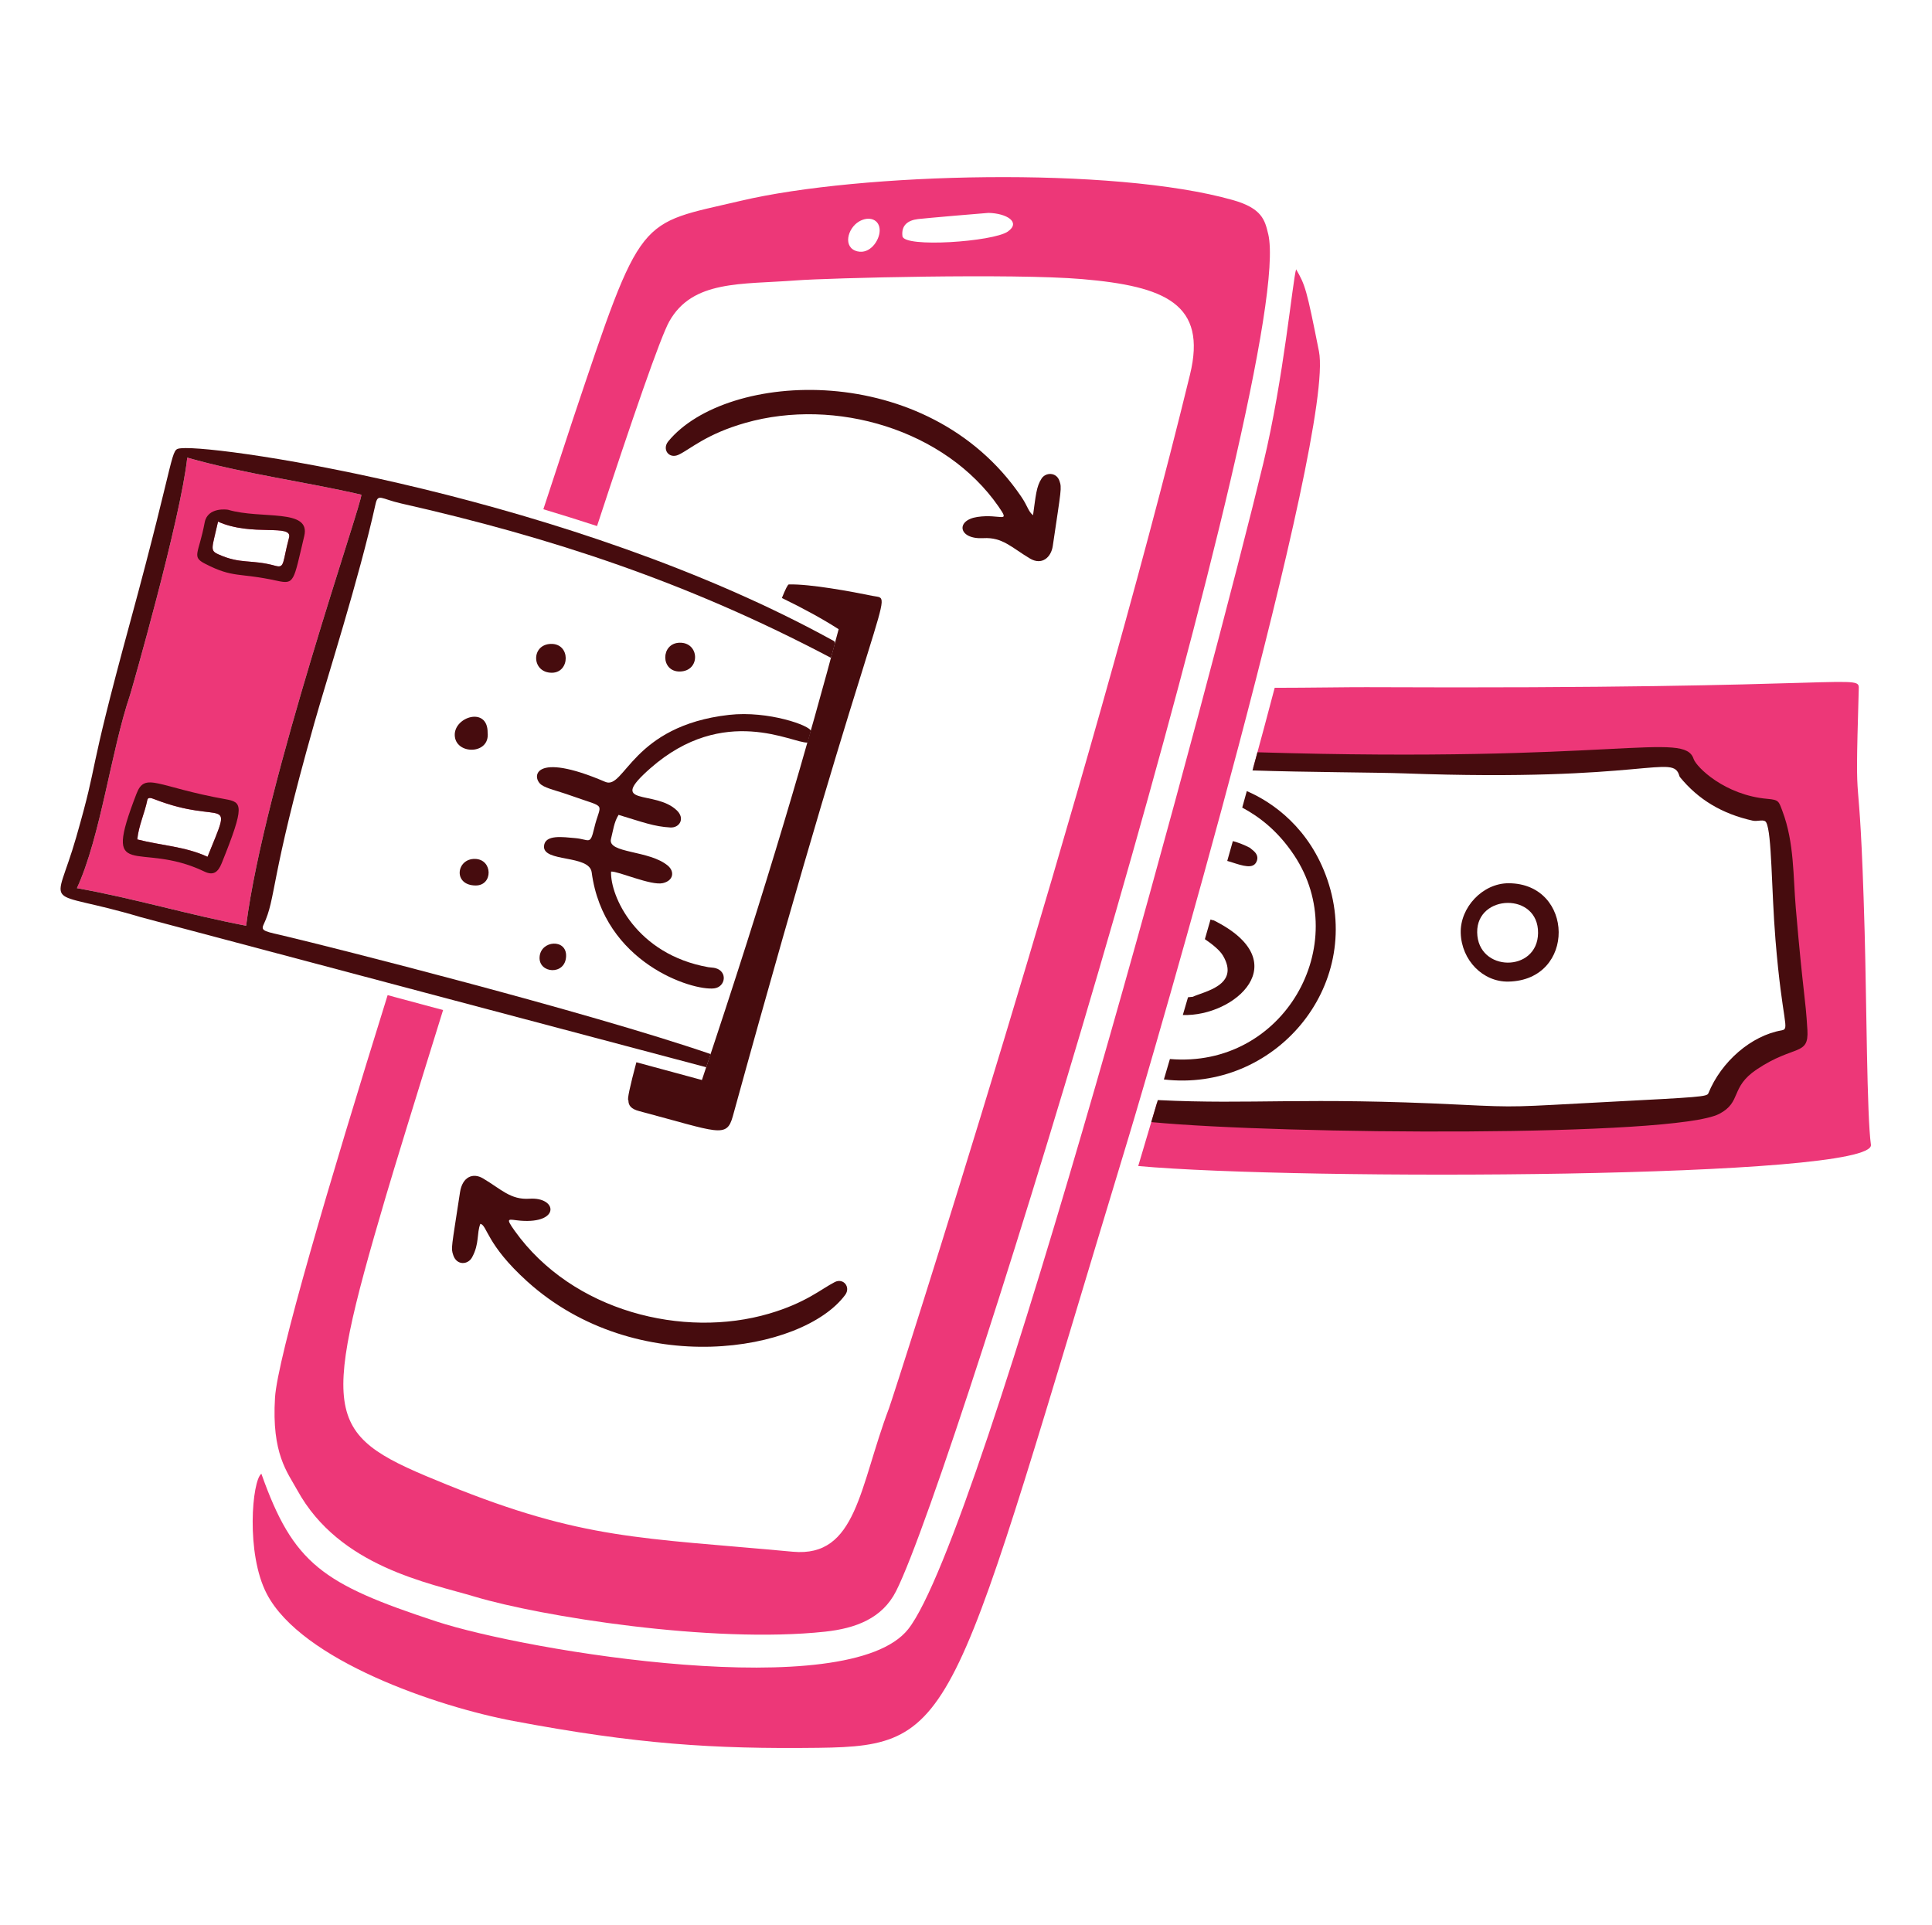 <svg xmlns="http://www.w3.org/2000/svg" width="270" height="269" viewBox="0 0 270 269" fill="none"><path d="M174.242 110.561L173.603 112.865C175.769 114.03 178.455 115.923 180.839 119.496C189.163 131.974 179.4 149.358 163.497 148.003L162.655 150.859C177.999 152.672 190.666 138.002 185.502 122.935C183.04 115.75 177.869 112.111 174.242 110.561Z" fill="#460C0E"></path><path d="M210.794 137.182C207.243 137.247 204.255 134.202 204.139 130.402C204.031 126.826 207.203 123.425 210.842 123.438C220.032 123.467 220.298 137.011 210.794 137.182ZM214.947 130.398C215.015 124.66 206.373 124.936 206.438 130.292C206.505 135.899 214.882 135.956 214.947 130.398Z" fill="#460C0E"></path><path d="M169.551 128.588C169.532 128.639 169.37 128.581 169.175 128.499L168.383 131.252C169.402 131.942 170.465 132.79 170.914 133.556C173.364 137.728 168.184 138.582 166.694 139.307C166.461 139.337 166.239 139.357 166.027 139.371L165.302 141.851C172.529 142.106 181.327 134.418 169.549 128.589L169.551 128.588Z" fill="#460C0E"></path><path d="M174.752 118.526C173.917 118.081 173.093 117.759 172.293 117.547L171.51 120.32C171.663 120.358 171.816 120.401 171.969 120.451C173.803 121.059 175.114 121.453 175.591 120.445C176.154 119.259 174.696 118.634 174.752 118.526Z" fill="#460C0E"></path><path d="M261.464 159.98C260.893 155.964 260.854 139.808 260.585 130.175C259.822 102.618 259.153 117.128 259.76 96.451C259.833 93.952 260.969 96.359 190.941 96.036C188.468 96.025 182.899 96.122 178.139 96.124C177.221 99.627 176.218 103.361 175.127 107.346C182.665 107.597 192.312 107.601 196.232 107.747C231.061 109.031 234.01 104.65 235.03 108.38C237.634 111.577 241.012 113.471 245.017 114.363C245.732 114.523 246.695 113.986 247.126 114.781C247.99 116.36 247.871 124.084 248.462 131.306C249.445 143.337 250.683 144.047 249.036 144.332C245.275 144.983 240.966 148.222 239.069 152.894C238.722 153.753 239.085 153.567 214.321 154.882C206.196 155.314 200.888 153.884 175.684 154.277C169.074 154.381 164.666 154.239 161.702 154.089L159.068 162.958C181.458 164.998 262.136 164.72 261.464 159.98Z" fill="#ED3778"></path><path d="M252.587 143.951C252.294 139.033 252.041 139.42 250.967 126.928C250.582 122.452 250.765 117.787 249.101 113.368C248.581 111.986 248.612 111.783 247.019 111.646C241.013 111.13 237.062 107.189 236.686 106.063C235.381 102.137 225.851 106.653 175.731 105.134L175.038 107.673C182.616 107.929 192.354 107.942 196.217 108.083C230.232 109.335 233.813 105.202 234.703 108.469C234.715 108.515 234.737 108.557 234.767 108.593C237.332 111.742 240.661 113.738 244.944 114.691C245.661 114.847 246.54 114.411 246.83 114.941C247.628 116.399 247.552 124.313 248.125 131.331C249.083 143.066 250.192 143.787 248.978 143.999C244.758 144.73 240.554 148.338 238.744 152.798C238.553 153.272 237.57 153.33 224.678 154.001C211.529 154.686 212.321 154.791 204.02 154.382C182.037 153.294 175.128 154.398 161.804 153.742L160.892 156.82C179.356 158.574 234.027 158.929 240.265 155.67C243.459 154.003 241.737 151.976 245.531 149.44C250.744 145.96 252.805 147.621 252.588 143.951H252.587Z" fill="#460C0E"></path><path d="M181.134 37.639C182.404 39.831 182.597 40.394 184.326 49.104C186.579 60.45 161.039 148.004 157.679 159.075C132.874 240.804 133.946 244.022 114.387 244.266C99.623 244.45 88.958 243.754 71.751 240.516C61.086 238.508 42.144 232.058 37.286 222.756C34.329 217.097 35.231 206.879 36.528 205.963C40.987 218.559 45.068 221.368 60.927 226.588C73.665 230.781 118.589 238.175 126.913 227.692C137.264 214.657 169.923 92.27 176.564 64.687C179.393 52.933 180.654 39.159 181.134 37.639Z" fill="#ED3778"></path><path d="M177.231 32.704C176.772 30.767 176.382 29.113 172.283 27.955C155.566 23.227 120.199 24.138 103.573 28.054C89.076 31.469 89.798 29.566 80.069 58.593L75.935 71.168C78.451 71.925 80.96 72.71 83.438 73.517C88.366 58.507 92.285 47.145 93.532 44.922C96.795 39.106 103.596 39.776 111.272 39.187C115.655 38.851 141.629 38.184 151.219 39.005C162.857 40.002 168.712 42.48 166.304 52.354C152.322 109.684 124.895 195.072 124.243 196.799C120.077 207.817 119.753 217.695 110.788 216.86C89.543 214.883 81.556 215.216 62.527 207.514C45.484 200.615 44.534 199.08 53.915 167.225C54.994 163.562 58.004 153.743 61.922 141.159L54.172 139.076C45.907 165.607 38.776 189.796 38.433 195.331C37.947 203.177 40.161 205.739 41.553 208.272C47.443 218.988 59.991 221.232 66.367 223.146C75.439 225.87 99.467 229.742 115.298 228.034C119.543 227.577 123.285 226.206 125.225 222.377C133.624 205.803 181.221 49.538 177.235 32.704H177.231ZM119.827 35.129C117.743 34.619 118.431 31.913 120.047 30.959C121.465 30.123 122.966 30.666 122.936 32.239C122.909 33.628 121.565 35.554 119.827 35.129ZM140.846 32.36C138.811 33.787 126.317 34.653 126.118 33.005C125.94 31.527 126.82 30.791 128.304 30.614C129.249 30.501 137.936 29.749 138.135 29.753C140.635 29.803 142.733 31.036 140.846 32.36Z" fill="#ED3778"></path><path d="M121.986 83.285C119.04 82.68 113.243 81.599 110.238 81.677C110.095 81.681 109.759 82.356 109.269 83.571C112.262 85.022 114.938 86.483 117.202 87.935C113.076 103.466 107.34 123.41 98.094 150.937L88.934 148.456C88.048 151.783 87.609 153.779 87.822 153.779C87.817 154.484 88.185 154.985 89.334 155.286C100.399 158.217 101.544 159.153 102.412 156.005C123.362 79.873 125.162 83.942 121.986 83.285Z" fill="#460C0E"></path><path d="M144.368 72.012C144.747 69.335 144.816 67.997 145.575 66.859C146.148 65.999 147.631 65.96 148.059 67.206C148.407 68.219 148.31 68.276 147.127 76.308C146.894 77.895 145.606 79.05 143.932 78.052C141.369 76.525 140.108 75.054 137.429 75.209C133.929 75.411 133.5 72.707 136.589 72.246C139.822 71.763 141.264 73.263 139.536 70.775C132.085 60.048 116.766 55.518 104.175 59.097C98.676 60.662 96.455 62.792 94.844 63.548C93.47 64.192 92.491 62.781 93.388 61.686C101.511 51.774 129.616 50.177 142.696 69.372C143.678 70.811 143.643 71.395 144.368 72.012Z" fill="#460C0E"></path><path d="M67.13 171.036C66.601 172.362 67.018 173.819 65.969 175.725C65.385 176.786 63.82 176.871 63.341 175.41C63.002 174.378 63.086 174.54 64.286 166.633C64.615 164.466 66.089 163.855 67.491 164.682C70.049 166.19 71.335 167.703 73.996 167.526C77.887 167.266 78.332 171.044 72.735 170.596C71.125 170.467 70.496 170.006 71.929 172.013C80.012 183.319 95.544 187.091 107.479 183.588C112.6 182.084 114.703 180.185 116.652 179.18C117.866 178.555 118.92 179.882 118.116 180.968C112.151 189.019 88.898 192.852 73.649 179.058C67.942 173.894 68.098 171.223 67.13 171.036Z" fill="#460C0E"></path><path d="M50.495 69.135C42.417 67.267 34.186 66.243 26.169 63.956C25.265 72.506 18.314 96.722 18.174 97.13C15.508 104.994 14.064 116.941 10.749 124.125C18.735 125.539 26.433 127.869 34.397 129.375C36.924 109.497 50.797 69.805 50.495 69.135ZM29.003 119.742C25.89 118.298 22.507 118.173 19.185 117.313C19.379 115.372 20.224 113.633 20.593 111.785C20.681 111.351 21.213 111.55 21.592 111.698C31.357 115.487 32.697 110.614 29.003 119.742ZM40.392 75.151C39.474 78.555 39.81 79.442 38.511 79.083C35.053 78.126 33.676 78.903 30.503 77.467C29.279 76.915 29.642 76.626 30.47 72.901C35.224 75.038 40.936 73.132 40.392 75.151Z" fill="#ED3778"></path><path d="M43.889 101.19C45.656 94.944 50.177 80.871 52.477 70.468C52.827 68.894 53.234 69.721 56.049 70.356C77.028 75.101 96.165 81.392 116.128 91.937C116.801 89.471 116.868 89.771 116.196 89.399C79.842 69.436 30.735 62.119 25.306 62.647C23.71 62.804 24.852 62.52 18.162 87.045C11.853 110.179 14.027 105.248 10.638 117.048C7.575 127.704 5.689 123.992 19.725 128.192C19.753 128.2 98.669 149.158 98.697 149.153C98.889 148.589 99.097 147.974 99.317 147.315C81.91 141.333 45.847 132.245 40.179 130.904C37.079 130.172 36.401 130.147 36.832 129.232C38.656 125.332 37.612 123.34 43.891 101.19H43.889ZM34.397 129.375C26.433 127.868 18.734 125.539 10.749 124.125C14.064 116.94 15.509 104.993 18.174 97.13C18.314 96.723 25.264 72.507 26.168 63.955C34.185 66.243 42.416 67.267 50.495 69.135C50.796 69.805 36.925 109.497 34.397 129.375Z" fill="#460C0E"></path><path d="M113.311 102.17C112.863 103.781 112.888 103.772 112.823 103.772C110.869 103.938 101.204 98.291 90.882 107.375C84.696 112.822 91.558 110.299 94.603 113.271C95.769 114.409 94.955 115.71 93.695 115.645C91.404 115.522 89.818 114.898 86.447 113.881C85.807 114.893 85.683 116.096 85.387 117.241C84.857 119.289 90.772 118.782 93.355 121C94.269 121.783 94.158 123.062 92.64 123.421C90.99 123.811 86.351 121.719 85.398 121.808C85.263 125.22 88.912 133.386 98.995 135.17C99.319 135.227 99.657 135.213 99.974 135.298C101.721 135.759 101.401 137.934 99.811 138.129C96.763 138.508 84.36 134.567 82.689 121.914C82.358 119.406 75.842 120.551 76.026 118.24C76.162 116.581 78.709 116.993 80.363 117.128C82.365 117.294 82.465 118.19 83.03 115.781C83.92 111.986 85.032 113.06 79.843 111.21C77.815 110.487 76.425 110.221 75.674 109.692C74.273 108.708 74.412 104.901 84.588 109.27C87.295 110.432 88.294 101.442 101.888 99.907C107.382 99.289 113.313 101.434 113.313 102.168L113.311 102.17Z" fill="#460C0E"></path><path d="M68.148 102.392C68.498 105.526 63.601 105.506 63.551 102.724C63.505 100.153 68.175 98.71 68.148 102.392Z" fill="#460C0E"></path><path d="M95.029 93.847C92.286 93.909 92.305 89.888 94.97 89.823C97.776 89.754 97.925 93.781 95.029 93.847Z" fill="#460C0E"></path><path d="M76.978 89.989C79.762 89.907 79.695 94.001 77.134 94.02C74.265 94.04 74.172 90.072 76.978 89.989Z" fill="#460C0E"></path><path d="M66.467 123.751C63.264 123.728 63.775 119.987 66.373 120.036C68.888 120.081 68.928 123.769 66.467 123.751Z" fill="#460C0E"></path><path d="M79.114 133.633C79.021 136.369 75.252 136.061 75.408 133.744C75.568 131.395 79.198 131.152 79.114 133.633Z" fill="#460C0E"></path><path d="M31.512 111.693C21.908 109.977 20.274 107.814 19.073 110.931C14.167 123.657 19.233 117.33 28.565 121.804C29.755 122.373 30.445 121.98 30.985 120.633C34.256 112.508 33.859 112.113 31.512 111.693ZM29.003 119.742C25.89 118.297 22.507 118.171 19.185 117.313C19.379 115.372 20.223 113.633 20.593 111.785C20.681 111.35 21.212 111.549 21.592 111.697C31.356 115.486 32.697 110.613 29.003 119.742Z" fill="#460C0E"></path><path d="M31.892 71.247C31.753 71.208 29.017 70.826 28.605 73.017C27.78 77.42 26.727 77.787 28.652 78.78C32.65 80.845 33.322 79.984 38.702 81.163C41.187 81.708 40.998 81.293 42.522 74.898C43.448 71.009 36.536 72.613 31.892 71.247ZM40.393 75.15C39.475 78.554 39.81 79.44 38.513 79.081C35.053 78.125 33.677 78.902 30.505 77.466C29.28 76.913 29.643 76.624 30.471 72.9C35.225 75.037 40.936 73.131 40.393 75.15Z" fill="#460C0E"></path></svg>